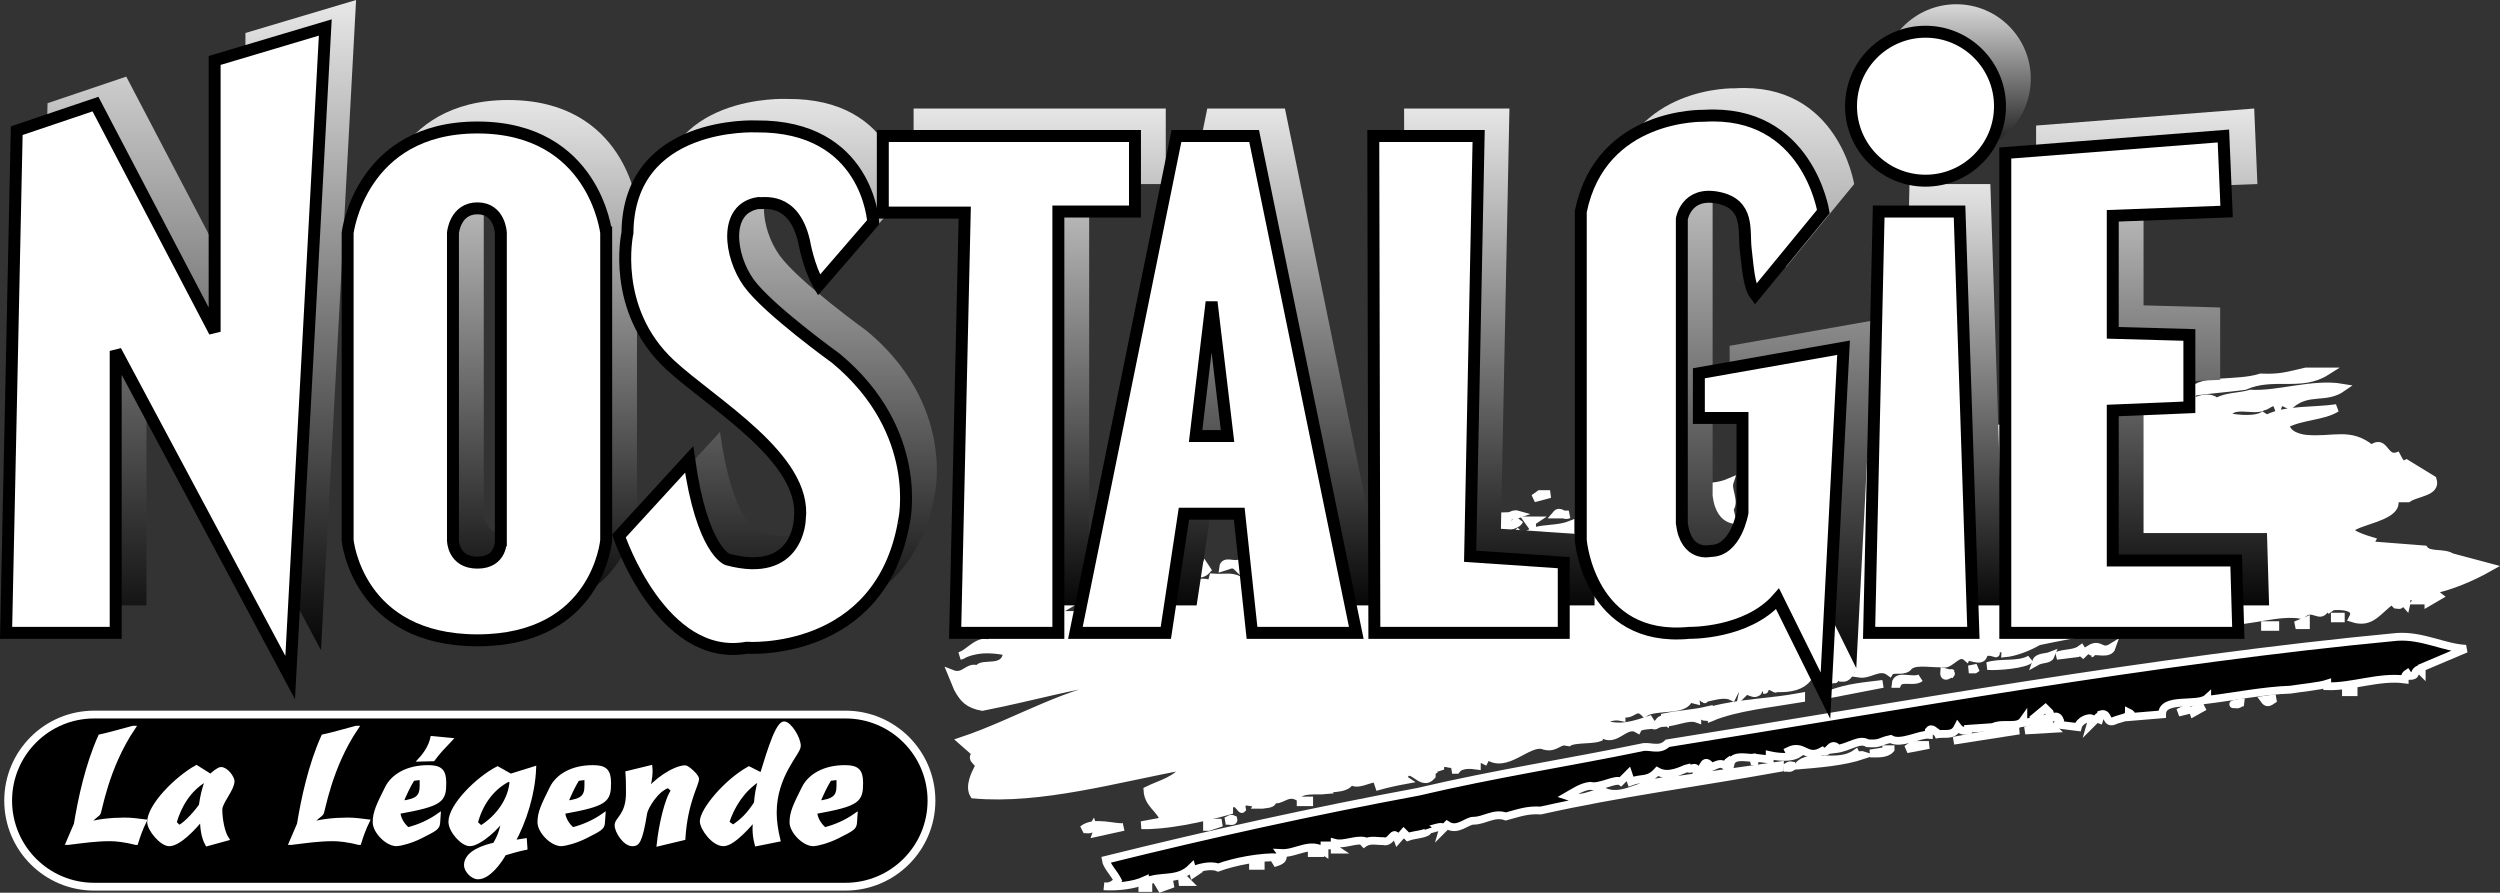 <?xml version="1.0" encoding="iso-8859-1"?>
<!-- Generator: Adobe Illustrator 12.0.0, SVG Export Plug-In . SVG Version: 6.00 Build 51448)  -->
<!DOCTYPE svg PUBLIC "-//W3C//DTD SVG 1.1//EN" "http://www.w3.org/Graphics/SVG/1.1/DTD/svg11.dtd">
<svg  version="1.1" id="Calque_1" xmlns="http://www.w3.org/2000/svg" xmlns:xlink="http://www.w3.org/1999/xlink" width="320.25" height="114.356"
	 viewBox="0 0 320.25 114.356" style="overflow:visible;enable-background:new 0 0 320.25 114.356;" xml:space="preserve">
<rect x="0" y="0" width="320.25" height="114.356" fill="#333333" stroke="none"/>
<g>
	<g>
		<polygon style="fill:#E2001A;" points="151.231,113.012 152.102,112.794 152.321,113.012 		"/>
		<polygon style="fill:#E2001A;" points="148.94,113.776 148.614,113.231 150.467,113.231 		"/>
		<rect x="146.542" y="113.557" style="fill:#E2001A;" width="0.764" height="0.219"/>
	</g>
</g>
<g>
	<g>
		<path style="stroke:#FFFFFF;" d="M315.889,83.108l-5.67,2.399v0.545l-0.326-0.327c-0.873,0.327-0.109,0.873-1.309,0.873
			l-0.219-0.327c-0.326,0.218-0.326,0.545-0.326,0.763c-3.271-0.436-6.761,0.981-9.923,0.872v-0.327
			c-0.981,0.327-3.381,0.545-4.688,0.764c-3.38,0.109-7.196,0.872-10.686,1.308v-0.218c-1.199,1.09-5.778-0.218-5.778,2.071
			l-3.926,0.328c0.109-0.328-0.109-0.437-0.327-0.545c0,0.654-0.872,0.654-1.745,0.981c-1.308,0.654-0.763-1.09-1.853-0.764
			l-0.328,1.09c0.109-0.218-0.108-0.436-0.218-0.545l-0.763,0.763l0.218-0.763c-0.437-0.218-1.636,0.218-1.854,1.09l-2.616-0.327
			c0-0.218,0.219-0.327,0.327-0.545c-0.436-1.09-1.199,0-1.854,0h-0.219c0-0.327,1.091-0.218,0.765-0.981l-0.546-0.545l-1.309,1.091
			l0.546,0.436l-2.072,0.327v-0.327c-0.764,1.09-2.508,0.218-3.926,0.872l-3.162,0.218v0.218c-0.545,0.109-0.98,0-1.308-0.436
			c-0.654,1.308-1.636,0.654-2.944,0.981l0.327-0.218c-0.327-0.218-0.764-0.763-1.09-0.327v0.545
			c-1.199-0.109-3.599,1.309-4.907,0.545c-1.526,0.327-1.199,0.654-2.943,0.545c-1.091-0.654-2.29,0.545-4.144,0.763l0.218-0.218
			c-0.872-0.763-1.09,0.981-1.854,0.436c-2.072,1.2-2.398-0.981-4.361,0c0.218,0.545,0.872,0.218,1.309,0.328
			c-0.981,0.654-2.726,0.436-3.708,0.218v0.545l-1.854-0.218c-0.109,0.218,0.109,0.327,0.328,0.436h-0.873
			c0.219-0.109,0.436-0.218,0.327-0.436c-0.654,0.109-2.616-0.545-2.944,0.763l-0.218-0.327c-0.326,0.218-0.218,0.545-0.218,0.872
			c-0.763-1.09-1.636-0.109-2.398,0l0.218-0.327c-0.981-1.09-0.764,0.872-1.744,0.763c0-0.981-0.873,0-1.091-0.437
			c-0.546,0.109-2.399,1.309-3.925,0.437c-1.2,1.308-1.963,0.763-3.381,1.308l-0.327-0.981l-0.981,0.981
			c-0.653-0.436-2.726,0.873-3.925,0.545c-1.09,0.109-2.181,0.873-2.944,1.309c1.963,0.654,2.726-0.218,4.798-0.545
			c2.727,1.199,5.561-1.963,9.377-1.309V99.9l13.084-1.854v0.327c-10.903,1.963-20.39,3.163-30.639,5.452
			c-1.745-0.108-2.835,0.327-4.471,0.764c-1.526-0.545-2.726,0.546-4.144,0.546c-0.872,0-2.071,1.417-3.38,0.544l-0.545,0.546
			c0.218-0.764-1.744,0.218-1.854,0c0.109,0.653-1.744,0.653-2.617,0.981l-0.545-0.545l-0.764,0.871
			c-0.545-1.525-0.764,0.546-1.853,0.219c-1.2,0-1.854-0.327-2.836,0.545l0.545-0.545c-1.199-0.327-2.726,0.545-3.925,0.218
			c0,0.327-0.108,0.654,0.218,0.872h-0.218v-0.545h-1.309v0.764c-1.854-1.309-3.599,0.327-5.561,0.218
			c0.654,0.872-0.327,1.091-0.981,1.309l0.763-0.763c-2.398-0.109-5.778,0.545-7.85,1.309c-0.981-0.438-2.727,0.108-3.162,0.326
			l0.326,0.219l-0.326,0.218l-0.218-0.763c-1.854,1.853-3.926,0.871-5.998,1.853v-0.218c-1.417,0.654-3.598,0.872-5.233,0.764
			c0.763,0.108,1.309-0.219,1.745-0.764c-0.436-0.872-1.417-1.854-1.526-2.617c13.193-3.271,26.496-6.215,40.016-8.723
			c9.704-2.29,19.627-3.816,28.567-5.67c1.09-0.327,2.289,0.545,3.38-0.545c29.439-4.688,62.26-10.686,93.443-13.629
			C310.329,81.364,313.164,83,315.889,83.108z"/>
		<rect x="300.515" y="88.342" style="stroke:#FFFFFF;" width="0.981" height="0.327"/>
		<path style="stroke:#FFFFFF;" d="M290.048,89.65l1.526-0.218C291.029,89.542,290.593,90.414,290.048,89.65z"/>
		<path style="stroke:#FFFFFF;" d="M287.431,89.978c-0.436-0.109-0.654,0.436-1.091,0.218
			C285.468,90.305,286.996,89.978,287.431,89.978z"/>
		<polygon style="stroke:#FFFFFF;" points="281.871,90.523 281.98,90.741 280.998,91.286 280.889,90.959 		"/>
		<polygon style="stroke:#FFFFFF;" points="279.036,91.286 280.125,90.741 280.343,90.959 		"/>
		<polygon style="stroke:#FFFFFF;" points="259.409,93.576 262.572,92.812 263.116,93.358 		"/>
		<polygon style="stroke:#FFFFFF;" points="250.25,94.884 257.337,93.576 258.646,93.576 		"/>
		<polygon style="stroke:#FFFFFF;" points="244.252,95.975 245.016,95.43 247.088,95.43 		"/>
		<path style="stroke:#FFFFFF;" d="M242.181,95.975c-0.545,0.654-1.745,0.545-2.617,0.545l2.072-0.328v-0.218H242.181z"/>
		<path style="stroke:#FFFFFF;" d="M238.692,96.738c-2.616,0.873-5.669,1.09-8.286,1.309c1.417-1.636,5.016,0.109,7.305-1.526
			C237.929,96.956,238.365,96.629,238.692,96.738z"/>
		<path style="stroke:#FFFFFF;" d="M229.533,98.046c0.109,0.545-0.654,0.218-0.98,0.327
			C228.878,98.373,229.097,97.937,229.533,98.046z"/>
		<rect x="168.037" y="109.059" style="stroke:#FFFFFF;" width="1.091" height="0.218"/>
		<rect x="160.514" y="110.585" style="stroke:#FFFFFF;" width="0.98" height="0.327"/>
		<polygon style="stroke:#FFFFFF;" points="151.027,112.984 151.9,112.766 152.118,112.984 		"/>
		<polygon style="stroke:#FFFFFF;" points="148.738,113.748 148.411,113.202 150.264,113.202 		"/>
		<rect x="146.339" y="113.53" style="stroke:#FFFFFF;" width="0.763" height="0.218"/>
	</g>
</g>
<g>
	<path style="fill:#FFFFFF;stroke:#FFFFFF;" d="M298.002,47.591c-3.271,2.072-6.76,0.218-10.467,1.854
		c-2.509,0.327-4.253,0.436-6.761,0.763c1.199-1.745,5.778-0.872,8.832-1.854c2.508,0.109,3.38-0.218,5.778-0.763H298.002z"/>
	<polygon style="fill:#FFFFFF;stroke:#FFFFFF;" points="251.99,53.915 251.99,53.588 254.825,53.915 	"/>
	<path style="fill:#FFFFFF;stroke:#FFFFFF;" d="M238.906,56.532l-0.219-0.218l0.327-0.218l0.109,0.109l-0.546,0.545h-0.763
		l0.327-0.218c-0.764-0.654-1.309,0.545-2.181,0.436C236.616,56.641,238.142,55.551,238.906,56.532z"/>
	<rect x="237.597" y="58.059" style="fill:#FFFFFF;stroke:#FFFFFF;" width="0.545" height="0.545"/>
	<polygon style="fill:#FFFFFF;stroke:#FFFFFF;" points="216.117,61.766 216.117,61.439 217.643,61.766 	"/>
	<polygon style="fill:#FFFFFF;stroke:#FFFFFF;" points="196.491,63.838 197.253,63.292 198.562,63.292 	"/>
	<path style="fill:#FFFFFF;stroke:#FFFFFF;" d="M194.418,65.909c-0.763-0.218-1.417,0.545-1.854,1.09
		c0.654,0.437,1.526,0.109,2.071-0.327c-0.326,0.764-2.181,0.764-2.071,1.09c-1.635-1.09-0.763,1.636-2.071,0l-0.327-1.308
		C191.474,65.909,193.219,66.345,194.418,65.909z"/>
	<path style="fill:#FFFFFF;stroke:#FFFFFF;" d="M200.96,65.909h-1.635C199.871,65.255,200.198,66.236,200.96,65.909z"/>
	<path style="fill:#FFFFFF;stroke:#FFFFFF;" d="M196.491,66.672c-0.327,0.218-0.218,0.545-0.218,0.764l-0.546-0.764H196.491z"/>
	<path style="fill:#FFFFFF;stroke:#FFFFFF;" d="M172.393,68.744v0.327c-0.218,0.109-0.327-0.109-0.545-0.327
		c0.654-0.218,1.963-0.545,2.399-0.218L172.393,68.744z"/>
	<path style="fill:#FFFFFF;stroke:#FFFFFF;" d="M158.546,72.669c-0.654-0.654-1.091-0.218-1.854,0
		c0.108-0.872,1.199-0.327,1.854-0.436V72.669z"/>
	<path style="fill:#FFFFFF;stroke:#FFFFFF;" d="M154.621,72.997c-0.981,1.09-1.963-0.109-2.835,0.981
		c0.218-1.309,2.181-0.109,2.617-1.309L154.621,72.997z"/>
	<path style="fill:#FFFFFF;stroke:#FFFFFF;" d="M136.084,77.903l0.218-0.218l-0.218-0.218c0.327,0.327,0.873-0.218,1.309-0.327
		L136.084,77.903z"/>
	<rect x="299.093" y="78.994" style="fill:#FFFFFF;stroke:#FFFFFF;" width="0.763" height="0.218"/>
	<polygon style="fill:#FFFFFF;stroke:#FFFFFF;" points="294.077,80.084 295.385,79.539 295.385,80.084 	"/>
	<rect x="290.152" y="80.084" style="fill:#FFFFFF;stroke:#FFFFFF;" width="1.309" height="0.218"/>
	<path style="fill:#FFFFFF;stroke:#FFFFFF;" d="M270.526,82.919c-0.327,0.981-2.071,0.327-2.617,0.545
		c0,0.654,0.109-0.327-0.218-0.327C269.109,82.265,269.109,83.791,270.526,82.919z"/>
	<path style="fill:#FFFFFF;stroke:#FFFFFF;" d="M267.145,84.009c-0.326-0.218-0.763-0.872-1.09-0.327l-2.616,0.327
		c1.199-0.436,2.289-0.218,3.161-0.872L267.145,84.009z"/>
	<path style="fill:#FFFFFF;stroke:#FFFFFF;" d="M262.675,84.009c-0.219,0.545-1.091,0.327-1.854,0.763
		C261.04,84.118,262.13,84.228,262.675,84.009z"/>
	<path style="fill:#FFFFFF;stroke:#FFFFFF;" d="M260.058,84.445c-0.545,0.654-4.144,0.981-5.452,0.873
		C256.351,84.772,258.532,85.318,260.058,84.445z"/>
	<polygon style="fill:#FFFFFF;stroke:#FFFFFF;" points="252.208,85.754 253.297,85.536 252.97,85.754 	"/>
	<path style="fill:#FFFFFF;stroke:#FFFFFF;" d="M249.918,86.299c0.327-0.436-0.982,0.981-0.872-0.218L249.918,86.299z"/>
	<path style="fill:#FFFFFF;stroke:#FFFFFF;" d="M245.993,86.844c-0.872,0.654-2.508-0.218-2.944,0.763h-0.218
		C242.94,86.299,245.011,87.39,245.993,86.844z"/>
	<path style="fill:#FFFFFF;stroke:#FFFFFF;" d="M234.435,88.916c2.398-0.873,4.143-0.981,6.76-1.309L234.435,88.916z"/>
	<path style="fill:#FFFFFF;stroke:#FFFFFF;" d="M230.727,89.461c-3.816,0.654-8.286,1.09-11.448,2.399v-0.872
		c3.598-0.981,7.415-0.981,11.448-1.745V89.461z"/>
	<rect x="166.615" y="102.545" style="fill:#FFFFFF;stroke:#FFFFFF;" width="1.091" height="0.218"/>
	<path style="fill:#FFFFFF;stroke:#FFFFFF;" d="M158,104.944c0.109,0.437-0.653,0.109-0.981,0.218
		C157.347,105.162,157.564,104.726,158,104.944z"/>
	<polygon style="fill:#FFFFFF;stroke:#FFFFFF;" points="156.474,105.38 154.839,105.925 154.621,105.925 154.621,105.162 
		154.839,105.162 154.839,105.38 	"/>
	<path style="fill:#FFFFFF;stroke:#FFFFFF;" d="M140.446,106.689c0.109-0.327-0.327-0.437-0.437-0.764
		c-0.327,0.546-0.872,0.219-1.309,0.327c1.418-1.199,4.253-0.108,5.234-0.327L140.446,106.689z"/>
	<g>
		<path style="fill:#FFFFFF;stroke:#FFFFFF;" d="M300.074,49.663c-2.181,1.527-4.252,0.218-6.542,2.072
			c-0.436,0.545-1.309-0.981-1.744,0.327c-0.436-1.2-1.308,0-1.854,0c-1.091,0.763-4.253-0.763-4.688,1.308
			c1.418,0.327,4.034,0.545,4.906-0.327c-0.108,0.327,0.109,0.436,0.328,0.545c2.397-1.2,5.888-0.872,8.831-1.309
			c-1.745,1.09-4.471,0.981-6.542,2.072c0.108,1.309,1.635,1.745,2.616,1.854c3.489,0.327,5.671-0.981,8.396,1.309
			c1.854-1.527,1.526,1.854,3.707,0.763c-0.763,0.436,0.109,0.873,0.218,1.309c0.219,0.109,0.327-0.109,0.545-0.218
			c0,0,2.291,1.417,3.381,2.072c0.545,1.636-2.072,1.636-3.162,2.399h-1.854c1.635,3.271-10.795,3.053-2.835,5.452
			c-0.109,0.218-0.327,0.327-0.218,0.545l6.979,0.545c0.654,0.873,2.507,0.327,3.488,0.981l4.906,1.308
			c-2.508,1.417-5.233,2.508-7.522,2.944l0.98,0.764l-1.309,0.763v-0.218h-1.526l0.218-0.327c-0.218-0.436-0.872-0.109-1.308-0.218
			c-0.437,0.218-0.109,0.654-0.219,1.09l-0.763-0.873c-0.981,0.327,0.763,1.09-0.545,0.873l-0.546-0.545
			c-1.854,1.309-2.616,3.053-5.016,2.29c0.873-1.636-1.744-1.636-2.616-1.527l-0.764,0.545l0.327-0.327l-0.327-0.218
			c-0.763,1.963-1.635-0.436-3.162,1.091c-2.834-0.545-6.542,0.872-9.595,0.763c0-0.981-0.981-1.744-1.854-1.09
			c-1.744,1.417-3.707,0.764-5.779,0.545c-5.124,1.09-11.34,2.072-16.464,3.162c-1.526,0.872-3.163,1.417-4.252,1.526
			c0.108-1.308-0.546-0.218-1.309-0.763c-0.11,0.109-0.328,0.327-0.219,0.545c1.091,0.764-0.981-0.654-1.309,0.545
			c-0.327,0.873-1.854-0.109-2.071,0.218c-1.199-1.09-2.071,1.09-3.162,0.763c-2.071,0-3.707-0.436-4.471,0.545
			c-0.654,0.545-1.963,0-2.289,0.545c-1.309-0.981-2.508,0.436-3.926,0.218l0.218-0.218c-1.417-1.745-0.981,0.872-2.398,0.763
			c-0.327-0.763-0.872,0.218-0.981,0.218c0.218-1.526-1.745-0.218-2.616-0.436c-0.328,0-0.654-0.109-0.764,0.218
			c-0.764,0.981-2.072,1.417-4.252,1.309c0.436,0.327-0.764-0.545-0.982-0.218l-0.326,0.218c0,0.654,0.108-0.327-0.218-0.218
			c-1.2-0.327-0.219,0.654-0.765,0.763c-0.544,0.436-1.635-0.872-1.853,0.218l0.218-0.218c-0.327-0.327-0.546-0.763-0.981-0.545
			l-0.545,1.09c-1.091-0.545-2.29,0-3.707,0.218c0.763,0.654-1.199-1.635-0.981,0.218l-0.872-0.218
			c-0.328,1.745-4.253,0.872-5.671,1.854c-1.199-1.2-1.525,0.545-2.943,0v0.545c-0.981-0.218-2.072,0.109-2.617,0.763
			c2.29,0.873,4.035,0.327,6.543-0.545c-0.11,0.109-0.328,0.327-0.219,0.545c0.981,1.09,0.981-0.981,1.854-0.327V91.86
			c2.182-0.436,3.599-0.436,5.452-0.872l-0.219,0.872c-0.436,0-0.763-0.654-1.09,0v0.218c-1.199-0.436-2.835,0.545-4.688,0.545
			c-0.872,0.437-2.616,0.109-2.943,0.763c-1.637-0.981-2.835,1.963-4.689,0.545l-0.218,0.545c-1.2,0.437-3.926,0-4.252,0.981v-0.545
			c-1.2,0.109-1.527,1.09-3.054,0.545c-1.962-0.436-4.688,3.162-7.087,1.309l-0.546,1.09c0.109-0.218-0.108-0.437-0.218-0.545
			c-0.327-0.109-0.437,0.109-0.545,0.218v0.545c-0.763-0.109-2.071-0.218-2.617,0.545h-0.545c0.327-0.109,0.218-0.545,0.218-0.763
			c-0.545,0.218-1.854-0.763-1.744,0.763c-0.327-0.545-0.763,0.109-1.091,0.218v0.545c-1.417,1.636-2.726-2.072-3.707,0.327
			l0.327,0.218c-1.199,0.218-2.616,0.545-3.381,0.763l-0.326-0.981c-1.091,0-2.508,1.09-3.38,0.218c0,1.09-2.399,1.09-3.38,1.09
			l0.218,0.218c-1.091,0.109-3.162-0.218-3.599,0.764c-1.418-0.655-2.071,0.763-3.161,0.327c0.218,0.763-0.873,0.654-1.31,0.763
			h-0.544l0.218-0.327c-0.654,0.437-2.617-0.872-2.29,0.872c-0.109,0.109-0.873-1.526-1.636-0.326v0.545
			c-3.489,0.981-8.178,1.962-11.23,1.854l2.943-0.546c-0.545-1.635-2.071-2.071-2.18-3.925c1.744-0.872,3.706-1.199,5.015-3.162
			c-8.94,1.636-18.645,4.471-27.258,3.708c-0.655-1.091,0.218-2.726,0.545-3.38c0.654-0.654-1.309-1.09-0.218-1.854l-1.854-1.635
			c7.196-2.399,13.629-6.651,21.48-7.523l-0.763-0.545c-6.542,0.872-11.449,2.398-18.1,3.707c-1.745-0.327-2.399-0.981-3.162-2.398
			l-0.764-1.854c1.636,0.654,2.072-1.091,3.38-0.545c0.327-1.09,3.598,0.436,3.707-2.29c-2.29-0.436-4.034-0.436-5.997,0.545
			c0.872-0.109,2.726-2.617,3.925-1.309c-0.545-0.981,1.199-0.436,1.744-0.545v0.218c1.636-1.091,4.907-0.109,6.87-0.218
			c0.545-1.309-0.109-2.181,0.545-3.38h1.527v3.053l11.557-0.218c0.437-2.398,0.872-4.034,1.309-5.997
			c1.417-0.109,2.835-1.526,4.688-0.763l0.219-0.872c1.635,0.109,2.18-0.218,3.38,0.327c-0.654,0.763,0,1.745,0.872,2.072
			c3.707-0.981,8.94-0.109,12.757-1.854c-0.108-0.436-0.327-0.763-0.218-1.309c0.872-0.981,2.398,0.982,2.29-0.981h-2.617
			c0.872-0.872,0.109-0.981-0.218-1.635c0.763,0.545,2.289-1.745,1.854,0.545c0.436,0.873,0.764,0.218,1.309,0
			c0.327-0.654-0.545-0.763-0.763-1.09c0.326-0.436,1.635,0.109,1.308-0.981c-0.545,0.981,1.09,2.072-0.545,2.29
			c0.436,1.09,0.654,1.09,0.764,2.398c4.47-0.218,9.595-0.436,13.847-1.854c-0.218-0.436-0.654-0.109-0.98-0.218
			c-0.654-3.708,4.143-1.526,5.996-3.38l0.764,0.763c1.091-1.745,3.815-0.981,5.996-1.854c0,1.309-0.108,2.617,1.091,3.38
			c4.253-0.981,8.614-1.745,13.303-1.854l0.327-2.29c0.218,0,0.545,0,0.763-0.327c-0.763-0.327-1.417-1.417-0.763-1.745
			c0.218,0,0.327-0.218,0.437-0.327c0.326-0.872-0.437-0.436-0.764-0.763c2.181-1.309,3.707-0.545,5.997-1.526
			c-0.327,0.981,0.763,2.508,0,3.38c0.218,1.417,0.763,2.399,0.545,3.925c3.926-0.872,8.723-0.545,12.866-0.327
			c0.872-3.271,0.546-6.651,0.764-9.159c1.09-0.109,2.071-0.654,3.38-0.436v0.436c-0.327,0-0.872,0.218-0.981-0.218v1.09h0.981
			c1.308,1.963-1.854,4.688,1.091,5.997v0.981c2.398-1.417,7.087,0.981,9.158-2.072c1.745-3.38,0.327-10.25,5.233-10.14
			c1.091-0.545,2.072-0.218,3.599-0.328c0.764,2.508,1.09,6.106-0.219,8.396h7.088v1.09c2.727-0.327,1.091-4.361,3.381-5.779
			c0.654-1.963-0.437-4.907,1.853-5.997c3.053,0.218,6.761,0.545,9.704-0.327l0.764-0.981v0.436c0.327-0.436,2.29-1.199,3.162-0.218
			c1.09-0.763,2.944-0.654,4.361-1.09C291.788,50.645,296.258,49.009,300.074,49.663z"/>
	</g>
</g>
<g>
	
		<linearGradient id="XMLID_11_" gradientUnits="userSpaceOnUse" x1="23.893" y1="-1.147" x2="23.893" y2="86.129" gradientTransform="matrix(1 0 0 1 1.278 -0.852)">
		<stop  offset="0" style="stop-color:#EDEDEE"/>
		<stop  offset="1" style="stop-color:#000000"/>
	</linearGradient>
	<polygon style="fill:url(#XMLID_11_);" points="18.083,77.552 4.727,77.552 6.089,13.221 16.175,9.813 31.44,38.98 31.44,4.226 
		45.615,0 41.117,83.276 18.765,41.434 18.765,77.552 	"/>
	
		<linearGradient id="XMLID_12_" gradientUnits="userSpaceOnUse" x1="63.759" y1="11.665" x2="63.759" y2="81.359" gradientTransform="matrix(1 0 0 1 1.278 -0.852)">
		<stop  offset="0" style="stop-color:#EDEDEE"/>
		<stop  offset="1" style="stop-color:#000000"/>
	</linearGradient>
	<path style="fill:url(#XMLID_12_);" d="M65.105,12.812c-14.992,0-16.628,13.493-16.628,13.493v39.389
		c0,0,1.227,12.812,16.628,12.812s16.492-12.812,16.492-12.812V26.305C81.597,26.305,80.097,12.812,65.105,12.812z M65.105,68.557
		c-3.135,0-3.135-2.862-3.135-2.862V26.305c0,0,0.272-3.135,3.135-3.135c2.862,0,2.999,3.135,2.999,3.135v39.389
		C68.104,65.694,68.24,68.557,65.105,68.557z"/>
	
		<linearGradient id="XMLID_13_" gradientUnits="userSpaceOnUse" x1="100.346" y1="10.711" x2="100.346" y2="84.221" gradientTransform="matrix(1 0 0 1 1.278 -0.852)">
		<stop  offset="0" style="stop-color:#EDEDEE"/>
		<stop  offset="1" style="stop-color:#000000"/>
	</linearGradient>
	<path style="fill:url(#XMLID_13_);" d="M111.037,42.388c0,0-8.723-6.27-11.177-9.677c-2.453-3.407-3.271-9.541,1.227-10.222
		c0.545,0.136,4.498-0.954,5.861,4.907c0,0,0.545,3.271,1.908,5.588l6.951-8.041c0,0-0.682-12.403-14.993-12.267
		c0,0-16.355-0.818-16.491,13.629c0,0-2.181,9.813,5.452,16.9c5.397,5.011,17.582,11.994,16.628,19.763c0,0-0.136,7.633-9.268,5.179
		c0,0-3.271-1.09-4.907-12.812l-8.995,9.813c0,0,5.451,16.219,16.355,14.311c0,0,17.173,1.227,20.171-16.219
		C119.759,63.241,122.349,51.792,111.037,42.388z"/>
	
		<linearGradient id="XMLID_14_" gradientUnits="userSpaceOnUse" x1="131.906" y1="12.755" x2="131.906" y2="80.404" gradientTransform="matrix(1 0 0 1 1.278 -0.852)">
		<stop  offset="0" style="stop-color:#EDEDEE"/>
		<stop  offset="1" style="stop-color:#000000"/>
	</linearGradient>
	<polygon style="fill:url(#XMLID_14_);" points="149.335,13.902 117.033,13.902 117.033,23.715 127.528,23.715 126.301,77.552 
		139.522,77.552 139.522,23.579 149.335,23.579 	"/>
	
		<linearGradient id="XMLID_15_" gradientUnits="userSpaceOnUse" x1="158.416" y1="12.755" x2="158.416" y2="80.404" gradientTransform="matrix(1 0 0 1 1.278 -0.852)">
		<stop  offset="0" style="stop-color:#EDEDEE"/>
		<stop  offset="1" style="stop-color:#000000"/>
	</linearGradient>
	<path style="fill:url(#XMLID_15_);" d="M154.651,13.902l-12.948,63.649h11.585l2.317-15.265h7.087l1.636,15.265h13.357
		L164.6,13.902H154.651z M157.104,52.337l2.044-17.173l2.045,17.173H157.104z"/>
	
		<linearGradient id="XMLID_16_" gradientUnits="userSpaceOnUse" x1="190.785" y1="12.755" x2="190.785" y2="80.404" gradientTransform="matrix(1 0 0 1 1.278 -0.852)">
		<stop  offset="0" style="stop-color:#EDEDEE"/>
		<stop  offset="1" style="stop-color:#000000"/>
	</linearGradient>
	<polygon style="fill:url(#XMLID_16_);" points="192.268,67.739 193.359,13.902 179.865,13.902 180.001,77.552 204.261,77.552 
		204.261,68.557 	"/>
	
		<linearGradient id="XMLID_17_" gradientUnits="userSpaceOnUse" x1="221.997" y1="9.348" x2="221.997" y2="88.446" gradientTransform="matrix(1 0 0 1 1.278 -0.852)">
		<stop  offset="0" style="stop-color:#EDEDEE"/>
		<stop  offset="1" style="stop-color:#000000"/>
	</linearGradient>
	<path style="fill:url(#XMLID_17_);" d="M237.518,23.579c0,0-2.045-13.084-15.266-12.267c0,0-13.221-0.409-15.81,12.267v42.115
		c0,0,1.09,13.084,13.901,11.857c0,0,7.36,0.137,11.312-4.361l6.133,12.403l2.317-44.568l-18.535,3.271v5.725h5.588v12.13
		c0,0-0.818,4.907-4.09,4.907c0,0-3.134,0.818-3.68-3.543v-38.98c0,0,0.546-3.544,4.634-2.726c4.09,0.818,3.271,4.225,3.545,6.542
		c0.271,2.317,0.408,4.77,1.226,5.86L237.518,23.579z"/>
	
		<linearGradient id="XMLID_18_" gradientUnits="userSpaceOnUse" x1="248.779" y1="22.432" x2="248.779" y2="80.405" gradientTransform="matrix(1 0 0 1 1.278 -0.852)">
		<stop  offset="0" style="stop-color:#EDEDEE"/>
		<stop  offset="1" style="stop-color:#000000"/>
	</linearGradient>
	<polygon style="fill:url(#XMLID_18_);" points="256.735,77.552 243.378,77.552 244.605,23.579 254.963,23.579 	"/>
	
		<linearGradient id="XMLID_19_" gradientUnits="userSpaceOnUse" x1="274.47" y1="12.755" x2="274.47" y2="80.404" gradientTransform="matrix(1 0 0 1 1.278 -0.852)">
		<stop  offset="0" style="stop-color:#EDEDEE"/>
		<stop  offset="1" style="stop-color:#000000"/>
	</linearGradient>
	<polygon style="fill:url(#XMLID_19_);" points="290.672,77.552 260.824,77.552 260.824,16.083 288.764,13.902 289.173,23.579 
		274.589,24.125 274.589,39.117 284.403,39.389 284.403,48.657 274.589,49.066 274.589,68.284 290.4,68.284 	"/>
	
		<linearGradient id="XMLID_20_" gradientUnits="userSpaceOnUse" x1="249.324" y1="-0.602" x2="249.324" y2="22.48" gradientTransform="matrix(1 0 0 1 1.278 -0.852)">
		<stop  offset="0" style="stop-color:#EDEDEE"/>
		<stop  offset="1" style="stop-color:#000000"/>
	</linearGradient>
	<circle style="fill:url(#XMLID_20_);" cx="250.602" cy="10.086" r="9.541"/>
</g>
<g>
	<polygon style="fill:#FFFFFF;stroke:#000000;stroke-width:1.53;" points="14.138,81.071 0.781,81.071 2.144,16.74 12.23,13.333 
		27.495,42.5 27.495,7.745 41.669,3.519 37.172,86.795 14.819,44.953 14.819,81.071 	"/>
	<path style="fill:#FFFFFF;stroke:#000000;stroke-width:1.53;" d="M61.16,16.331c-14.992,0-16.628,13.493-16.628,13.493v39.389
		c0,0,1.227,12.812,16.628,12.812s16.492-12.812,16.492-12.812V29.824C77.651,29.824,76.152,16.331,61.16,16.331z M61.16,72.076
		c-3.135,0-3.135-2.862-3.135-2.862V29.824c0,0,0.272-3.135,3.135-3.135c2.862,0,2.999,3.135,2.999,3.135v39.389
		C64.158,69.213,64.294,72.076,61.16,72.076z"/>
	<path style="fill:#FFFFFF;stroke:#000000;stroke-width:1.53;" d="M107.091,45.907c0,0-8.723-6.27-11.177-9.677
		c-2.453-3.407-3.271-9.541,1.227-10.222c0.545,0.136,4.498-0.954,5.861,4.907c0,0,0.545,3.271,1.908,5.588l6.951-8.041
		c0,0-0.682-12.403-14.993-12.267c0,0-16.355-0.818-16.491,13.629c0,0-2.181,9.813,5.452,16.9
		c5.397,5.011,17.582,11.994,16.628,19.763c0,0-0.136,7.633-9.268,5.179c0,0-3.271-1.09-4.907-12.812l-8.995,9.813
		c0,0,5.451,16.219,16.355,14.311c0,0,17.173,1.227,20.171-16.219C115.813,66.76,118.403,55.311,107.091,45.907z"/>
	<polygon style="fill:#FFFFFF;stroke:#000000;stroke-width:1.53;" points="145.39,17.421 113.088,17.421 113.088,27.234 
		123.583,27.234 122.356,81.071 135.577,81.071 135.577,27.098 145.39,27.098 	"/>
	<path style="fill:#FFFFFF;stroke:#000000;stroke-width:1.53;" d="M150.706,17.421l-12.948,63.649h11.585l2.317-15.265h7.087
		l1.636,15.265h13.357l-13.085-63.649H150.706z M153.159,55.856l2.044-17.173l2.045,17.173H153.159z"/>
	<polygon style="fill:#FFFFFF;stroke:#000000;stroke-width:1.53;" points="188.323,71.258 189.414,17.421 175.919,17.421 
		176.056,81.071 200.316,81.071 200.316,72.076 	"/>
	<path style="fill:#FFFFFF;stroke:#000000;stroke-width:1.53;" d="M233.573,27.098c0,0-2.045-13.084-15.266-12.267
		c0,0-13.221-0.409-15.81,12.267v42.115c0,0,1.09,13.084,13.901,11.857c0,0,7.36,0.137,11.312-4.361l6.133,12.403l2.317-44.568
		l-18.535,3.271v5.725h5.588v12.13c0,0-0.817,4.907-4.09,4.907c0,0-3.134,0.818-3.68-3.543v-38.98c0,0,0.546-3.544,4.635-2.726
		s3.271,4.225,3.543,6.542c0.273,2.317,0.409,4.77,1.227,5.86L233.573,27.098z"/>
	<polygon style="fill:#FFFFFF;stroke:#000000;stroke-width:1.53;" points="252.79,81.071 239.433,81.071 240.66,27.098 
		251.018,27.098 	"/>
	<polygon style="fill:#FFFFFF;stroke:#000000;stroke-width:1.53;" points="286.727,81.071 256.878,81.071 256.878,19.602 
		284.819,17.421 285.228,27.098 270.644,27.644 270.644,42.636 280.458,42.908 280.458,52.176 270.644,52.585 270.644,71.803 
		286.455,71.803 	"/>
	<circle style="fill:#FFFFFF;stroke:#000000;stroke-width:1.53;" cx="246.657" cy="13.605" r="9.541"/>
</g>
<path style="stroke:#FFFFFF;" d="M119.322,102.56c0,6.09-4.936,11.026-11.025,11.026H12.071c-6.089,0-11.025-4.936-11.025-11.026
	l0,0c0-6.09,4.936-11.025,11.025-11.025h96.227C114.387,91.534,119.322,96.469,119.322,102.56L119.322,102.56z"/>
<path style="fill:#FFFFFF;stroke:#FFFFFF;stroke-width:0.5;" d="M9.711,105.585c0.537-3.241,1.431-7.521,3.108-11.261
	c1.297-0.28,2.549-0.66,4.226-1.1h0.045c-3.488,5.16-4.271,10.84-4.472,11l-1.61,1.36l0.045,0.04
	c1.297-0.44,3.198-0.641,4.875-0.641c0.939,0,1.632,0.101,2.594,0.221c-0.447,0.899-0.783,1.839-1.074,2.779h-0.044
	c-1.297-0.34-2.594-0.479-3.242-0.479c-1.946,0-3.466,0.239-5.434,0.479H8.683L9.711,105.585z"/>
<path style="fill:#FFFFFF;stroke:#FFFFFF;stroke-width:0.5;" d="M22.368,105.385c0.604-2.101,1.812-4.22,3.891-5.44l0.224,0.12
	c-0.358,0.96-0.582,1.86-0.76,3.12c-0.313,0.479-1.856,2.38-2.795,2.76L22.368,105.385z M25.163,98.265
	c-2.572,1.44-6.06,4.941-6.06,7.041c0,0.939,1.588,2.84,2.572,2.84c1.297,0,3.309-2.221,4.025-3.12h0.156
	c0.045,1.04,0.134,2.14,0.671,3.12l2.549-0.7c-0.537-0.819-0.85-2.521-0.85-3.739c0-0.961,1.565-2.581,1.565-3.661
	c0-0.36-0.738-1.54-1.498-1.54c-0.269,0-1.141,0.66-1.274,0.92L25.163,98.265z"/>
<path style="fill:#FFFFFF;stroke:#FFFFFF;stroke-width:0.5;" d="M38.289,105.585c0.537-3.241,1.431-7.521,3.108-11.261
	c1.297-0.28,2.549-0.66,4.226-1.1h0.045c-3.488,5.16-4.271,10.84-4.472,11l-1.61,1.36l0.044,0.04
	c1.297-0.44,3.198-0.641,4.875-0.641c0.939,0,1.632,0.101,2.594,0.221c-0.447,0.899-0.783,1.839-1.073,2.779h-0.045
	c-1.297-0.34-2.594-0.479-3.242-0.479c-1.945,0-3.466,0.239-5.434,0.479H37.26L38.289,105.585z"/>
<path style="fill:#FFFFFF;stroke:#FFFFFF;stroke-width:0.5;" d="M54.008,99.645v1c0,1.38-0.492,1.94-2.616,2.18
	c0.425-1.04,0.984-2.24,1.499-3.04L54.008,99.645z M55.373,94.545c-0.224,1.02-0.828,1.98-1.543,2.76l1.655-0.04
	c0.648-0.9,1.431-1.7,2.191-2.5L55.373,94.545z M54.836,98.265c-2.684,0-4.517,1.14-5.277,2.66c-1.096,2.201-1.565,3.14-1.565,4.419
	c0,1.12,1.542,2.801,2.817,2.801c0.357,0,1.767-0.32,3.041-0.96c1.9-0.96,2.236-1.12,2.281-1.78l0.067-0.98
	c-1.163,0.82-2.527,1.44-3.958,1.801c-0.671-0.561-1.163-1.381-1.208-2.2c5.545-1,5.881-1.48,5.881-3.74
	C56.916,98.705,56.379,98.265,54.836,98.265z"/>
<path style="fill:#FFFFFF;stroke:#FFFFFF;stroke-width:0.5;" d="M60.962,105.424c0.537-2.18,1.923-4.419,4.182-5.54l0.38,0.14
	c-0.112,2.4-1.789,4.681-3.913,5.98L60.962,105.424z M63.735,98.425c-2.504,1.28-6.038,4.76-6.038,6.839
	c0,1.2,1.565,2.881,2.482,2.881c1.252,0,3.779-2.32,4.249-3.34l0.045,0.039c-0.089,1.141-0.47,2.32-1.118,3.341
	c-1.297,0.279-3.667,1.021-3.667,2.64c0,0.66,0.805,1.561,1.543,1.561c1.364,0,2.795-1.98,3.376-3.041
	c0.894-0.259,1.789-0.539,2.706-0.719l-0.067-0.98c-0.492,0.08-1.006,0.14-1.521,0.24c1.499-2.74,2.572-6.2,2.706-9.46l-3.019,0.94
	L63.735,98.425z"/>
<path style="fill:#FFFFFF;stroke:#FFFFFF;stroke-width:0.5;" d="M75.117,99.645v1c0,1.38-0.492,1.94-2.616,2.18
	c0.425-1.04,0.984-2.24,1.499-3.04L75.117,99.645z M75.944,98.265c-2.684,0-4.517,1.14-5.277,2.66
	c-1.096,2.201-1.565,3.14-1.565,4.419c0,1.12,1.543,2.801,2.818,2.801c0.357,0,1.766-0.32,3.041-0.96
	c1.9-0.96,2.236-1.12,2.281-1.78l0.067-0.98c-1.163,0.82-2.527,1.44-3.958,1.801c-0.67-0.561-1.163-1.381-1.207-2.2
	c5.545-1,5.881-1.48,5.881-3.74C78.024,98.705,77.487,98.265,75.944,98.265z"/>
<path style="fill:#FFFFFF;stroke:#FFFFFF;stroke-width:0.5;" d="M83.323,98.285c0.022,0.2,0.022,0.4,0.022,0.6
	c0,0.64-0.201,1.78-0.47,2.54l0.045,0.04c0.716-1.28,3.443-3.18,4.875-3.18c0.224,0,1.499,1.06,1.499,1.5
	c0,0.72-1.454,2.96-1.744,7.601l-3.175,0.76c0.246-2.36,1.006-5.8,1.856-6.9l-0.604-0.56c-1.498,0.42-2.862,2.76-2.974,3.46
	c-0.626,3.88-1.029,4-1.655,4c-0.939,0-2.013-1.601-2.013-2.439c0-0.841,1.454-1.241,1.454-4.161c0-1.42-0.022-1.98-0.067-2.54
	L83.323,98.285z"/>
<path style="fill:#FFFFFF;stroke:#FFFFFF;stroke-width:0.5;" d="M97.343,99.965c-0.269,0.98-0.425,1.8-0.514,2.92
	c-0.962,1.459-1.655,2.159-2.907,3.02c-0.291-0.16-0.537-0.36-0.76-0.561c0.716-2.159,2.013-4.179,4.025-5.479L97.343,99.965z
	 M99.713,107.585c-0.291-1.2-0.47-2.421-0.47-3.48c0-4.8,3.086-7.64,3.086-8.54c0-1.06-1.23-2.9-1.878-2.9
	c-1.073,0-2.526,5.7-2.884,6.58l-1.632-0.82c-2.997,1.68-6.015,5.32-6.038,6.8c0.045,0.939,1.498,2.92,2.773,2.92
	c1.274,0,3.399-2.52,4.047-3.28l0.044,0.04c-0.067,0.34-0.112,0.681-0.112,1.24c0,0.68,0.089,1.34,0.269,2L99.713,107.585z"/>
<path style="fill:#FFFFFF;stroke:#FFFFFF;stroke-width:0.5;" d="M107.406,99.645v1c0,1.38-0.492,1.94-2.616,2.18
	c0.425-1.04,0.984-2.24,1.498-3.04L107.406,99.645z M108.233,98.265c-2.683,0-4.517,1.14-5.277,2.66
	c-1.096,2.201-1.565,3.14-1.565,4.419c0,1.12,1.543,2.801,2.817,2.801c0.358,0,1.767-0.32,3.041-0.96
	c1.901-0.96,2.236-1.12,2.281-1.78l0.067-0.98c-1.163,0.82-2.527,1.44-3.958,1.801c-0.671-0.561-1.163-1.381-1.208-2.2
	c5.545-1,5.881-1.48,5.881-3.74C110.312,98.705,109.776,98.265,108.233,98.265z"/>
</svg>

